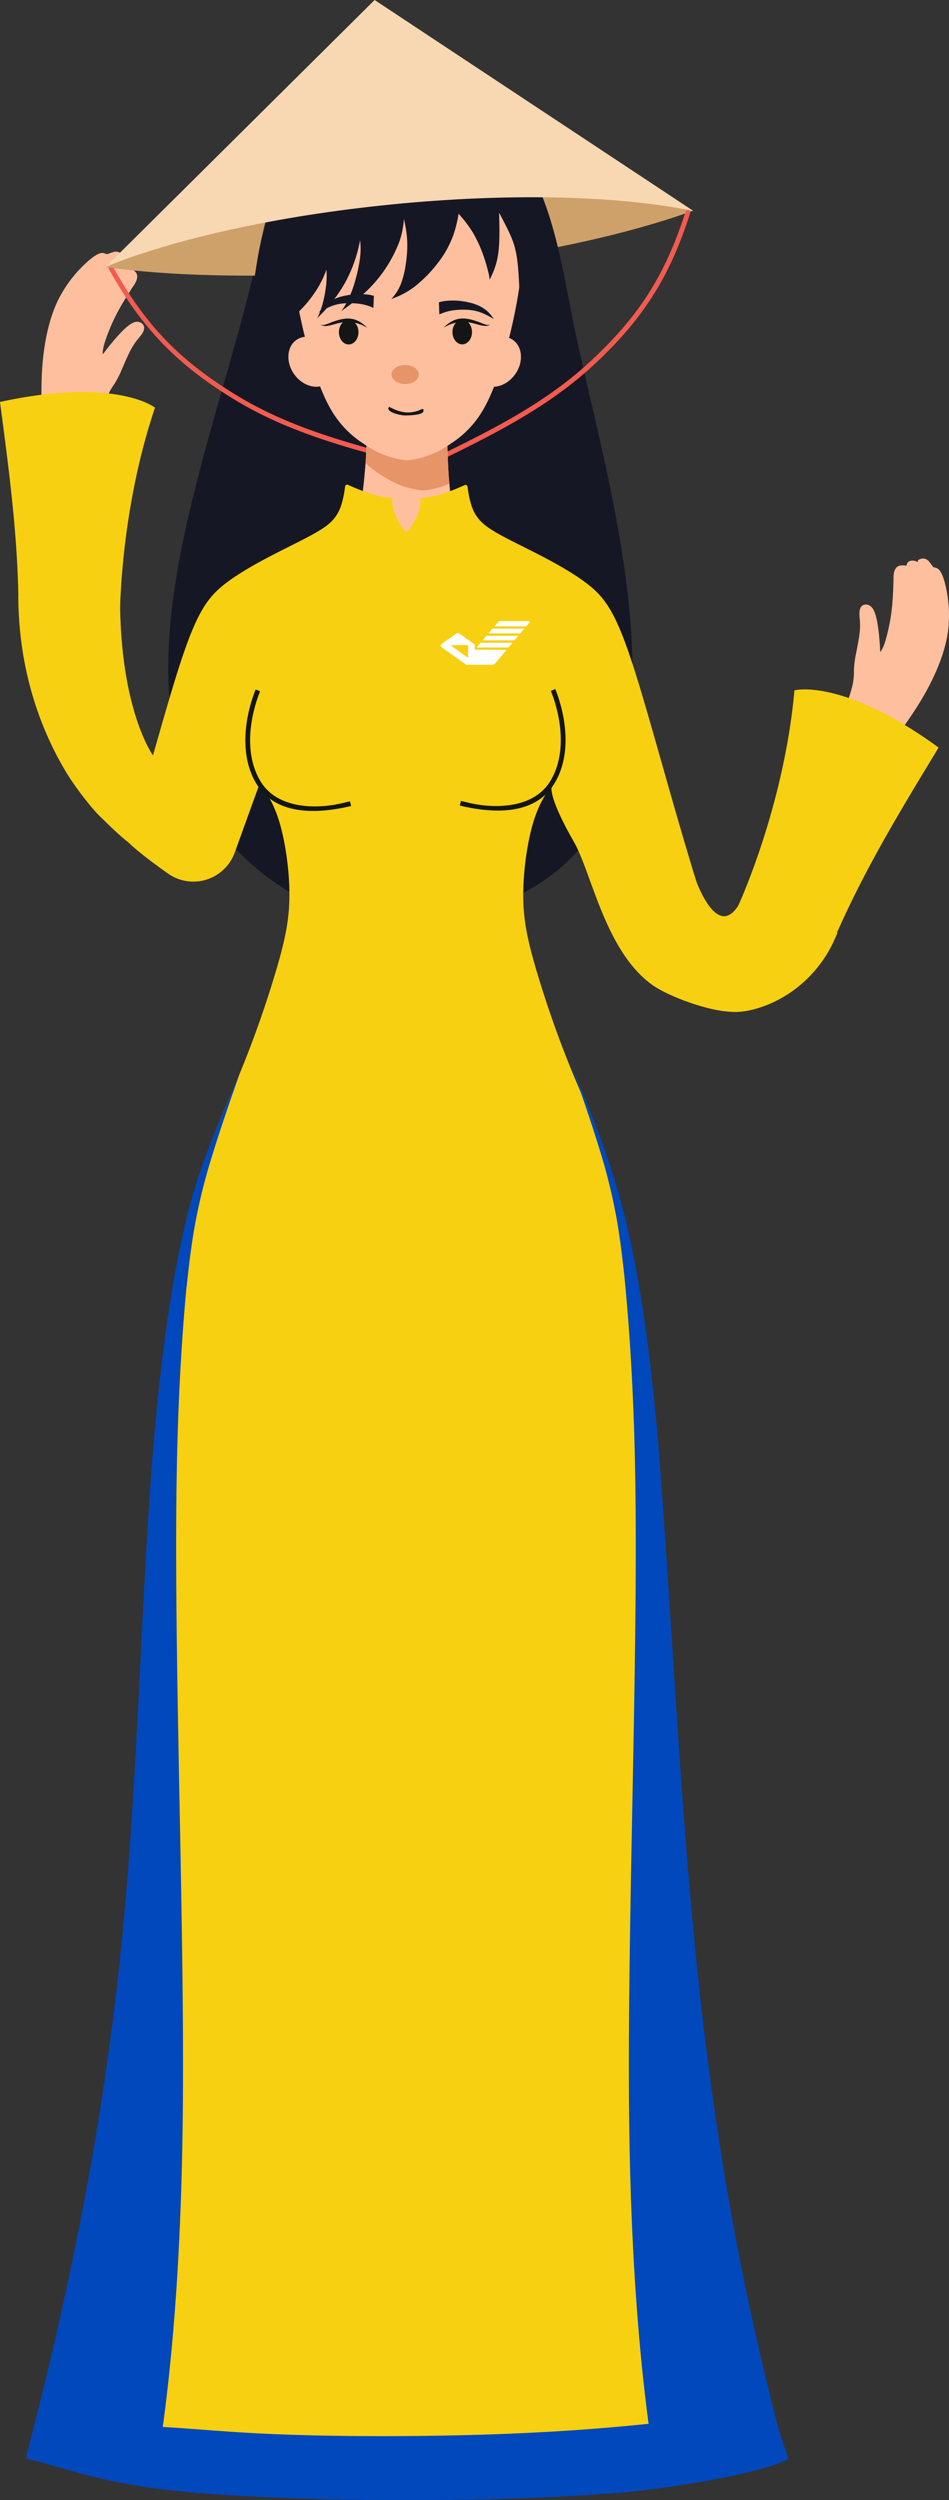 <svg xmlns="http://www.w3.org/2000/svg" id="Ñëîé_1" data-name="Ñëîé 1" viewBox="902.73 181.55 813.38 2141.91"><rect x="902.73" y="181.55" width="813.38" height="2141.91" fill="#333333" stroke="none"/><defs><style>.cls-1{fill:#cfa16a;}.cls-1,.cls-10,.cls-2,.cls-3,.cls-4,.cls-5,.cls-7,.cls-8,.cls-9{fill-rule:evenodd;}.cls-2{fill:#febf9e;}.cls-3{fill:#161724;}.cls-4{fill:#f25b50;}.cls-5{fill:#e79468;}.cls-6,.cls-7{fill:#f7d011;}.cls-8{fill:#0048bc;}.cls-9{fill:#141515;}.cls-10{fill:#f8d8b2;}.cls-11{fill:#fff;}</style></defs><path class="cls-1" d="M1362,347.84a379.66,379.66,0,0,1,17.92,45.56c44.83-8.92,84.58-19.62,116.88-31.33-36.68-8.57-82.88-13.56-134.8-14.23Z"/><path class="cls-2" d="M938.49,534.24c-.15-9.53-.77-25.65.92-43.44s5.64-37.29,13.65-53.25a109.72,109.72,0,0,1,27.53-34.29c7.42-5.87,10.14-5.18,11.65-4.68s1.8.88,3,.52a49,49,0,0,1,5.36-1.79,7,7,0,0,1,5.14.85,6.81,6.81,0,0,1,2.62,3.41,1.17,1.17,0,0,1-.45,1.47c-.23.19-.23.19.44.28a10,10,0,0,1,3.29,1.08,6.62,6.62,0,0,1,2.92,3.26,4.68,4.68,0,0,1-.28,3c-.23.59-.23.59.53,1a18.2,18.2,0,0,1,3.45,2.26,6,6,0,0,1,2.06,3.91,10.74,10.74,0,0,1-1.13,5.17,26,26,0,0,1-2.36,3.9l-.52.71-2.52,4c-2.52,4-7.56,11.88-11.78,20.26a162.13,162.13,0,0,0-9.42,22.83c-1.74,5.65-1.81,8.09-1.84,9.32s0,1.22,1.91-1.29,5.8-7.53,10.39-12.68,9.94-10.53,14.22-12.19,7.55.31,8.61,2.69-.11,5.21-2.14,8-4.88,5.56-8,11-6.41,13.55-8.86,19.12a80.26,80.26,0,0,1-6.1,11.81,54.46,54.46,0,0,0-7.35,14.2c-2.68,7.63-5.45,19.54-6.85,25.48s-1.4,6-9.36,5-23.89-2.89-31.77-3.95-7.72-1.29-7.46-2.87.63-4.57.49-14.12Z"/><path class="cls-2" d="M1672.76,810.34c5.5-7.8,15.1-20.74,23.74-36.38s16.37-34,18.76-51.67a109.54,109.54,0,0,0-3.4-43.84c-2.8-9-5.44-10-7-10.44s-2-.29-2.77-1.27a52,52,0,0,0-3.42-4.49,6.47,6.47,0,0,0-8.81-.86,1.18,1.18,0,0,0-.46,1.47c.08.28.08.28-.52,0a9.66,9.66,0,0,0-3.33-1,6.79,6.79,0,0,0-4.25,1,4.79,4.79,0,0,0-1.48,2.68c-.14.62-.14.62-1,.54a16.3,16.3,0,0,0-4.12-.08,5.85,5.85,0,0,0-3.91,2.07,11.08,11.08,0,0,0-2,4.91,27.12,27.12,0,0,0-.25,4.54l0,.88-.15,4.7c-.15,4.69-.46,14.07-1.7,23.37a163.35,163.35,0,0,1-5.09,24.16c-1.76,5.65-3.07,7.7-3.75,8.74s-.67,1-.85-2.14-.53-9.49-1.42-16.37-2.27-14.27-4.87-18-6.4-4-8.62-2.63-2.85,4.36-2.75,7.81.9,7.34.38,13.6-2.34,14.81-3.47,20.79a79.64,79.64,0,0,0-1.62,13.2,54.16,54.16,0,0,1-1.94,15.86c-2.09,7.82-6.52,19.22-8.72,24.91s-2.2,5.68,4.92,9.39,21.36,11.09,28.47,14.63,7.09,3.31,7.78,1.84,2-4.11,7.56-11.92Z"/><path class="cls-3" d="M1240.85,277.79c-4.17-.14-9.1-1.45-16.2-1.62-33.1-.74-58.91,15.54-74,44.86-9.4,18.31-20.23,48-28.31,84.54-33.24,150.4-126.83,357-38.53,478.23,41,56.4,104.3,93.58,175.52,87.17,277.57-25,171.17-338.74,135.79-508.31-11.43-54.78-20.78-134.86-67.44-170.7-19.49-15-51.44-22.2-75.56-16.06-3.75,1-7.12,2-11.26,1.89Z"/><path class="cls-4" d="M1490.27,363.05C1473,417,1450.5,452.37,1409.11,490.83c-41.08,38.19-90,61.51-139.85,85.85a2,2,0,0,0-.94,2.74,2,2,0,0,0,2.74,1c50.28-24.55,99.39-48,140.86-86.52,41.91-38.95,64.82-74.92,82.27-129.55a2.06,2.06,0,1,0-3.92-1.26Z"/><path class="cls-4" d="M999.54,410C1027,459.54,1056,489.79,1104.18,519.4c47.74,29.4,100.3,42.67,154,56.78a2.07,2.07,0,1,1-1.07,4c-54.11-14.23-106.87-27.6-155-57.25-48.73-30-78.24-60.78-106.09-110.92a2.06,2.06,0,1,1,3.61-2Z"/><path class="cls-2" d="M1286.2,557.64c.09,9.15.39,25.18,1.84,40.09s4.06,28.61,5.34,35.46l1.32,6.88-4.88,2.55a54.49,54.49,0,0,1-29,7.12c-14.36-.6-33.33-6.88-42.81-10l-9.45-3.15.9-5.67c.93-5.65,2.77-17,4.17-28.18s2.36-22.33,2.85-31.65.49-16.88.49-20.63,0-3.78,10.88-4.3,32.61-1.62,44.18-2,12.9-.25,13.53,1,.52,3.42.63,12.55Z"/><path class="cls-5" d="M1286.2,557.64c.09,8.77.36,23.89,1.65,38.23-2,.9-3.92,1.67-5.78,2.3a86.45,86.45,0,0,1-16.83,3.59,87.88,87.88,0,0,1-16.77-3.59c-6-2-12.42-5.32-20-10.28a97.46,97.46,0,0,1-12.41-9.51c.16-2.52.33-5,.44-7.29.49-9.34.49-16.88.49-20.63s0-3.78,10.88-4.3,32.61-1.62,44.18-2,12.9-.25,13.53,1,.52,3.42.63,12.55Z"/><path class="cls-2" d="M1252.22,308.51c-15.84,2.71-35.76,5.67-50.56,13.78s-28.52,21.65-37.21,36-12.39,29.38-10.74,52.67,8.6,54.81,15.51,78.32,13.78,39,21.56,50A85.13,85.13,0,0,0,1214.84,562a75.32,75.32,0,0,0,36.81,13.9,75.2,75.2,0,0,0,36.83-13.9,84.61,84.61,0,0,0,24.06-22.71c7.78-11,14.63-26.53,21.57-50s13.86-55,15.51-78.32-2-38.36-10.75-52.67-22.41-27.84-37.21-36-33.57-11.07-49.44-13.78Z"/><path class="cls-3" d="M1141.35,462.24c4.66-3.26,11.21-7.67,17.34-13.51a106,106,0,0,0,15.73-19.4,88.11,88.11,0,0,0,7.13-14.19l1-2.63.08,1.91a74.29,74.29,0,0,1-.3,10.94,114.88,114.88,0,0,1-3.12,16.61,75.76,75.76,0,0,1-3.7,10.33l-.77,1.78,1.81-1.84c1.81-1.81,5.42-5.48,9.56-10.49a125.85,125.85,0,0,0,12.55-18.25,122,122,0,0,0,8.66-20.23,130.67,130.67,0,0,0,3.57-13.48l.54-2.47.17,2.25a63.37,63.37,0,0,1-.33,13.26,140.72,140.72,0,0,1-4.91,21.95,94,94,0,0,1-6.19,15.43,57.27,57.27,0,0,1-4.22,6.91,8.76,8.76,0,0,1-.79,1.12,38.55,38.55,0,0,1,3.59-2.68,201.15,201.15,0,0,0,17.59-14.09,114.95,114.95,0,0,0,28.8-43.24,72.84,72.84,0,0,0,3.51-16.09l.33-3,.57,2.88a108.42,108.42,0,0,1,2.14,14.85,98.86,98.86,0,0,1-1,19.68,81,81,0,0,1-4.6,18.91,42,42,0,0,1-6.47,10.55c-1.45,1.78-1.51,1.78-1.54,1.78l3.21-1.29a68.78,68.78,0,0,0,16.88-9.43,115.56,115.56,0,0,0,21.18-22A85.81,85.81,0,0,0,1291.27,383a100.87,100.87,0,0,0,4-15.43l.55-2.93,2.06,2.41a108.39,108.39,0,0,1,9.78,13.13,110.43,110.43,0,0,1,9,19.21,142.52,142.52,0,0,1,4.69,15.81,35.47,35.47,0,0,1,1,5.46l.05.65,1.48-3.2a64,64,0,0,0,5.87-19.19c1.34-9.59,1.07-22.38.9-28.77l-.13-6.38,1.59,3c1.58,3,4.79,9,7.7,15.4s5.5,13.18,6.87,27.82,1.57,37.16,2.31,41.49,2.08-9.46,4.22-21,5-20.66,4.33-35S1352.6,361.81,1342,345s-27.52-30.94-44.37-39.93-33.71-12.77-52.12-9.56-38.42,13.48-53,22.94-23.64,18.17-31,30.06-13.1,27.05-18.25,41.43S1133.45,418,1131,429.09A92.77,92.77,0,0,0,1128.8,455c.38,6.36,1.37,10.55,3.23,11.59s4.66-1.09,9.32-4.36Z"/><path class="cls-6" d="M1569,2259.69c-7.15-28.22-21.45-84.7-36.74-160.86A2570.83,2570.83,0,0,1,1490.66,1810c-10-116.8-13.92-254.48-21.54-360s-19-179-32.69-231.83-29.48-84.87-42.8-117.07a908.72,908.72,0,0,1-31.44-89.23c-7.26-24.74-10.93-41.95-11-62.73s3.37-45.16,8.22-61.79,11-25.51,14.11-29.95c1.08-1.56,1.78-2.56,2.23-3.22-1.14,3.15-1,13.86,18.93,48.73,15.16,26.46,26.54,92.56,66.42,121.94,14.33,10.56,54.45,25.48,74.49,23.38a1.72,1.72,0,0,0,1.42-2.33c-11.22-29.44-22.52-61.86-33.35-96.07-22.6-71.52-43.1-150.8-58-197s-24.14-59.38-40.31-71.66-39.13-23.68-55.88-32.09-27.16-13.81-33.54-19.81-8.69-12.58-10.14-18.17a98.56,98.56,0,0,1-2.33-12.58h0a1.74,1.74,0,0,0-2.4-1.39l-1.65.71a178.3,178.3,0,0,1-18,7,86.7,86.7,0,0,1-15.51,3.15l-1.24.13a1.75,1.75,0,0,0-1.56,1.64l0,.37a36.58,36.58,0,0,1-1.75,10.35,54.85,54.85,0,0,1-6.22,12.2,20.24,20.24,0,0,1-3.9,4.52l-.08.06a1.58,1.58,0,0,1-.38-.28,19,19,0,0,1-3.89-4.52,53.75,53.75,0,0,1-6.25-12.19,36.69,36.69,0,0,1-1.75-10.36l0-.37a1.73,1.73,0,0,0-1.55-1.64l-1.25-.13a87,87,0,0,1-15.51-3.15,178,178,0,0,1-18-7l-1.65-.71a1.73,1.73,0,0,0-2.4,1.37v0a98,98,0,0,1-2.32,12.58c-1.46,5.59-3.76,12.17-10.14,18.17s-16.83,11.4-33.55,19.81-39.73,19.82-55.87,32.09-25.43,25.43-40.31,71.66c-11.72,36.3-26.88,93-43.8,150.34h0s7,7.8,34.19,27a37.69,37.69,0,0,0,57.21-18q1.77-4.89,3.37-9.31l16.91-46.82a1.74,1.74,0,0,1,3.06-.4l1.18,1.71c3.1,4.44,9.29,13.34,14.12,29.95s8.33,41,8.22,61.79-3.76,38-11,62.73a915.39,915.39,0,0,1-31.4,89.23c-13.35,32.2-29.22,64.29-42.84,117.07s-25,126.28-32.69,231.84-11.48,243.23-21.54,360a2573.09,2573.09,0,0,1-41.57,288.86c-15.29,76.16-29.6,132.64-36.75,160.86L926.11,2286a1.73,1.73,0,0,0,1.26,2.11l17.85,4.4c19.51,4.85,58.59,14.5,104,20.69s97.26,8.91,155.44,9.29c13.34.08,27,.06,40.83-.14v.06c17.46.33,34.8.41,51.63.3,58.2-.38,110-3.1,155.43-9.29s84.52-15.84,104-20.69l17.84-4.4a1.74,1.74,0,0,0,1.27-2.12Z"/><path class="cls-6" d="M1238.74,607.84s0,0,0,0S1238.76,607.86,1238.74,607.84Z"/><path class="cls-6" d="M1263.07,608.06s0,0,0,.05S1263.09,608,1263.07,608.06Z"/><path class="cls-7" d="M1535.43,957.54s39.17-84.21,48.22-184.54c4.61-1.27,46.11-7.33,123.57,49-31.21,51.4-61,100.18-85.56,155.09a28,28,0,0,1-40.51,12.24C1550.72,970,1535.43,957.54,1535.43,957.54Z"/><path class="cls-7" d="M1005.4,719.15s-1.95-92.85,30.16-188.33c-3.71-3-39.25-25.28-132.83-4.91,7.44,56.37,14.68,110.1,15.75,166.63q.09,4.88.12,9.77a28,28,0,0,0,32.16,27.52C986.38,724.42,1005.4,719.15,1005.4,719.15Z"/><path class="cls-7" d="M1033.75,828.54s-28.14-38.48-28.14-134.41c-3.71-3,6.45-22-87.13-1.59,0,56.11,15.4,108.75,41.74,151.85,8.92,14.61,22.73,31.16,26.61,35,26.87,26.35,34.42,33.34,51.3,30.78C1073.75,904.72,1033.75,828.54,1033.75,828.54Z"/><path class="cls-7" d="M1497.86,932.14s24.13,73.56,46.31,5.41,76.29,43.24,76.29,43.24l-1.22,2.91c-11.6,27.82-34.11,49.91-62.49,60.11C1520.1,1057,1479.47,1048.86,1497.86,932.14Z"/><path class="cls-8" d="M1108.08,1101.14c-.66,2.3-1.92,5.86-3.87,11.43-4.74,13.51-13.45,38.74-20.08,60.5a489.41,489.41,0,0,0-14.5,58.84c-3.34,18.8-5.43,38.09-6.49,47.82-.25,2.16-.41,3.86-.63,5.1-3.81,40.88-6.85,89.8-8.09,148.09-3.48,163.57,7.21,400.72,4.82,571.92-1.53,110.9-8.57,194.1-17,255.92,22.06,1.21,47.71,3.67,78.16,5.32,64.18,3.45,149.65,3.15,214.79.63,57.38-2.22,99-6.14,123.45-8.64-8.19-61.49-15-143.73-16.55-252.74-2.38-171.19,8.33-408.37,4.85-571.95-1.34-63-4.79-115.09-9-157.9-.06-.66-.14-1.37-.22-2.16-1.07-9.73-3.18-29-6.49-47.82a490.8,490.8,0,0,0-14.5-58.84c-6.63-21.76-15.38-47-20.09-60.51-1.94-5.56-3.2-9.12-3.86-11.42,24.66,59.46,42.28,105.23,54,168.67,9.18,47.65,16.93,108.32,22.61,186.67,21,291,24.71,519.72,99.91,809.43,4.14,16,10.09,28.36,8.85,29-27.18,13.23-99.2,23.78-125.62,26.71-99.72,11.05-302.67,11-403.33-.16-60.81-6.74-88.48-18.61-124.27-27.46l7.15-28.25c7.15-28.23,21.46-84.68,36.72-160.86a2565.67,2565.67,0,0,0,41.57-288.87c10.06-116.76,13.92-254.44,21.57-360s19-179.06,32.66-231.84c10.94-42.31,24.42-70.78,43.44-116.6Z"/><path class="cls-2" d="M1156.83,472.74c-8.33,5.78-9.32,18.88-2.14,29.19s19.76,14,28.12,8.22,9.32-18.88,2.14-29.22-19.76-14-28.12-8.19Z"/><path class="cls-2" d="M1342.3,472.77c8.36,5.78,9.32,18.85,2.14,29.18s-19.76,14-28.09,8.2-9.32-18.86-2.17-29.19,19.76-14,28.12-8.19Z"/><path class="cls-9" d="M1298.89,476.58c4.61,0,8.39-4.72,8.39-10.53s-3.78-10.49-8.39-10.49-8.38,4.71-8.38,10.49,3.78,10.53,8.38,10.53Z"/><path class="cls-9" d="M1283,462.22c20.72-12.09,32,2.74,40.1-2.69-2.17.74-3.76.3-5.87-.52-13.37-5.29-22.91-8.11-34.23,3.21Z"/><path class="cls-9" d="M1201.58,476.66c4.63,0,8.39-4.74,8.39-10.52s-3.76-10.53-8.39-10.53-8.36,4.74-8.36,10.53,3.76,10.52,8.36,10.52Z"/><path class="cls-9" d="M1217.47,462.3c-20.74-12.09-32,2.74-40.11-2.69,2.16.74,3.75.3,5.86-.54,13.4-5.29,22.91-8.12,34.25,3.23Z"/><path class="cls-3" d="M1223.07,437.42c-.06,1.72-.2,4.82-.25,6.35l-.06,1.57-1.56-.66a41.07,41.07,0,0,0-9.1-2.66,64.9,64.9,0,0,0-14.77-.55,37,37,0,0,0-11.42,2.74,74.71,74.71,0,0,0-8.23,4.14c-1.61.91-1.61.93-1.61,1l.9-1.29a29.36,29.36,0,0,1,5.59-6.22,33.94,33.94,0,0,1,11.29-5.81,60.76,60.76,0,0,1,14-2.41,51.45,51.45,0,0,1,10.14.3,28.78,28.78,0,0,1,4.46.88c.69.19.69.19.69.38s0,.55,0,2.28Z"/><path class="cls-3" d="M1279,443c.06,1.72.17,4.79.22,6.35l.09,1.54,1.56-.63a40.19,40.19,0,0,1,9.1-2.66,64.58,64.58,0,0,1,14.74-.55,37.37,37.37,0,0,1,11.45,2.74,79.25,79.25,0,0,1,8.22,4.14c1.62.91,1.62.93,1.62.93a9.23,9.23,0,0,1-.9-1.26,30.87,30.87,0,0,0-5.59-6.22,34.41,34.41,0,0,0-11.32-5.81,61.94,61.94,0,0,0-14-2.44,56.36,56.36,0,0,0-10.11.3,31.05,31.05,0,0,0-4.47.91c-.71.19-.71.19-.71.38s0,.52.08,2.28Z"/><path class="cls-5" d="M1250,510.53c6.47,0,11.75-3.64,11.75-8.14s-5.28-8.11-11.75-8.11-11.73,3.64-11.73,8.11,5.26,8.14,11.73,8.14Z"/><path class="cls-9" d="M1236,529.93c9.18,5,16.66,6.58,26,3.21,0,0,4.91-3.24,3.54,1.07-1,3.23-15.48,3.48-17.57,3.15-1.45-.22-12.52-1.89-12.52-6.28h.47Z"/><path class="cls-9" d="M1125.62,773.8c-9.4,23.62-13.54,55.3,1,78.07,13.92,21.79,44.83,23.13,67.69,18.17l8.38-2,1,4c-26.91,6.47-63.27,9-80.54-17.94-15.29-24-11.21-57-1.31-81.89Z"/><path class="cls-9" d="M1374.88,773.47c9.37,23.62,13.51,55.3-1,78.07-13.92,21.79-44.83,23.13-67.69,18.17l-8.38-2-1,4c26.88,6.46,63.27,9.07,80.51-18,15.32-24,11.21-57,1.34-81.89Z"/><path class="cls-1" d="M1121.21,417.67a436.21,436.21,0,0,1,9.51-48.06c-53.81,11.08-100.86,25.15-137.42,40.78,35.88,5,79.41,7.51,127.91,7.28Z"/><path class="cls-10" d="M1223.81,181.55,1107.66,296.8l-114,113.08c58.69-23.57,146.28-43.44,245.16-53.22,102.43-10.13,195.16-7.27,257.47,5.46l.43-.05-136.48-90.26Z"/><path class="cls-11" d="M1323.19,738.24h13.36c.09,0,.21,0,.26,0s0,.2-.1.28l-1.59,1.89-2.66,3.18-2.93,3.46c-.74.87-1.47,1.75-2.22,2.61a3.81,3.81,0,0,1-2.89,1.44c-7.11,0-14.23,0-21.35,0a3.62,3.62,0,0,1-2-.85c-1.59-1.12-3.16-2.27-4.74-3.4l-4.52-3.26-5.29-3.77-4.37-3.12-.94-.68a1.73,1.73,0,0,1,0-2.75c1.4-1,2.77-2,4.16-3,1.65-1.17,3.3-2.34,5-3.49,1.08-.75,2.13-1.54,3.23-2.26.27-.18.51-.42.8-.58.75-.42,1.35,0,2,.38l4.21,3,3.77,2.68c1.47,1,2.93,2.1,4.41,3.11a1.8,1.8,0,0,1,.85,1.61c0,1,0,2,0,3,0,.34.1.41.43.41h13.24Zm-26.27-4h-6.3c-.32,0-.64,0-.76.39s.08.61.36.81l5.59,3.94c1.39,1,2.79,2,4.18,2.94l3,2.17c.18.13.38.28.63.14a.68.68,0,0,0,.38-.65c0-3,0-5.89,0-8.84,0-.72-.19-.9-.91-.9Z"/><path class="cls-11" d="M1326.59,718.16l1.59-1.91,1.21-1.47a2.77,2.77,0,0,1,2.19-1.11q12.09,0,24.17,0a.79.79,0,0,1,.79.43.77.77,0,0,1-.14.92c-.84,1-2.69,3.16-2.69,3.16h-27.12Z"/><polygon class="cls-11" points="1348.71 724.18 1352.11 720.11 1324.82 720.11 1321.4 724.18 1348.71 724.18"/><polygon class="cls-11" points="1343.7 730.15 1347 726.22 1319.69 726.22 1316.38 730.15 1343.7 730.15"/><polygon class="cls-11" points="1314.67 732.19 1311.23 736.28 1338.57 736.28 1342 732.19 1314.67 732.19"/></svg>